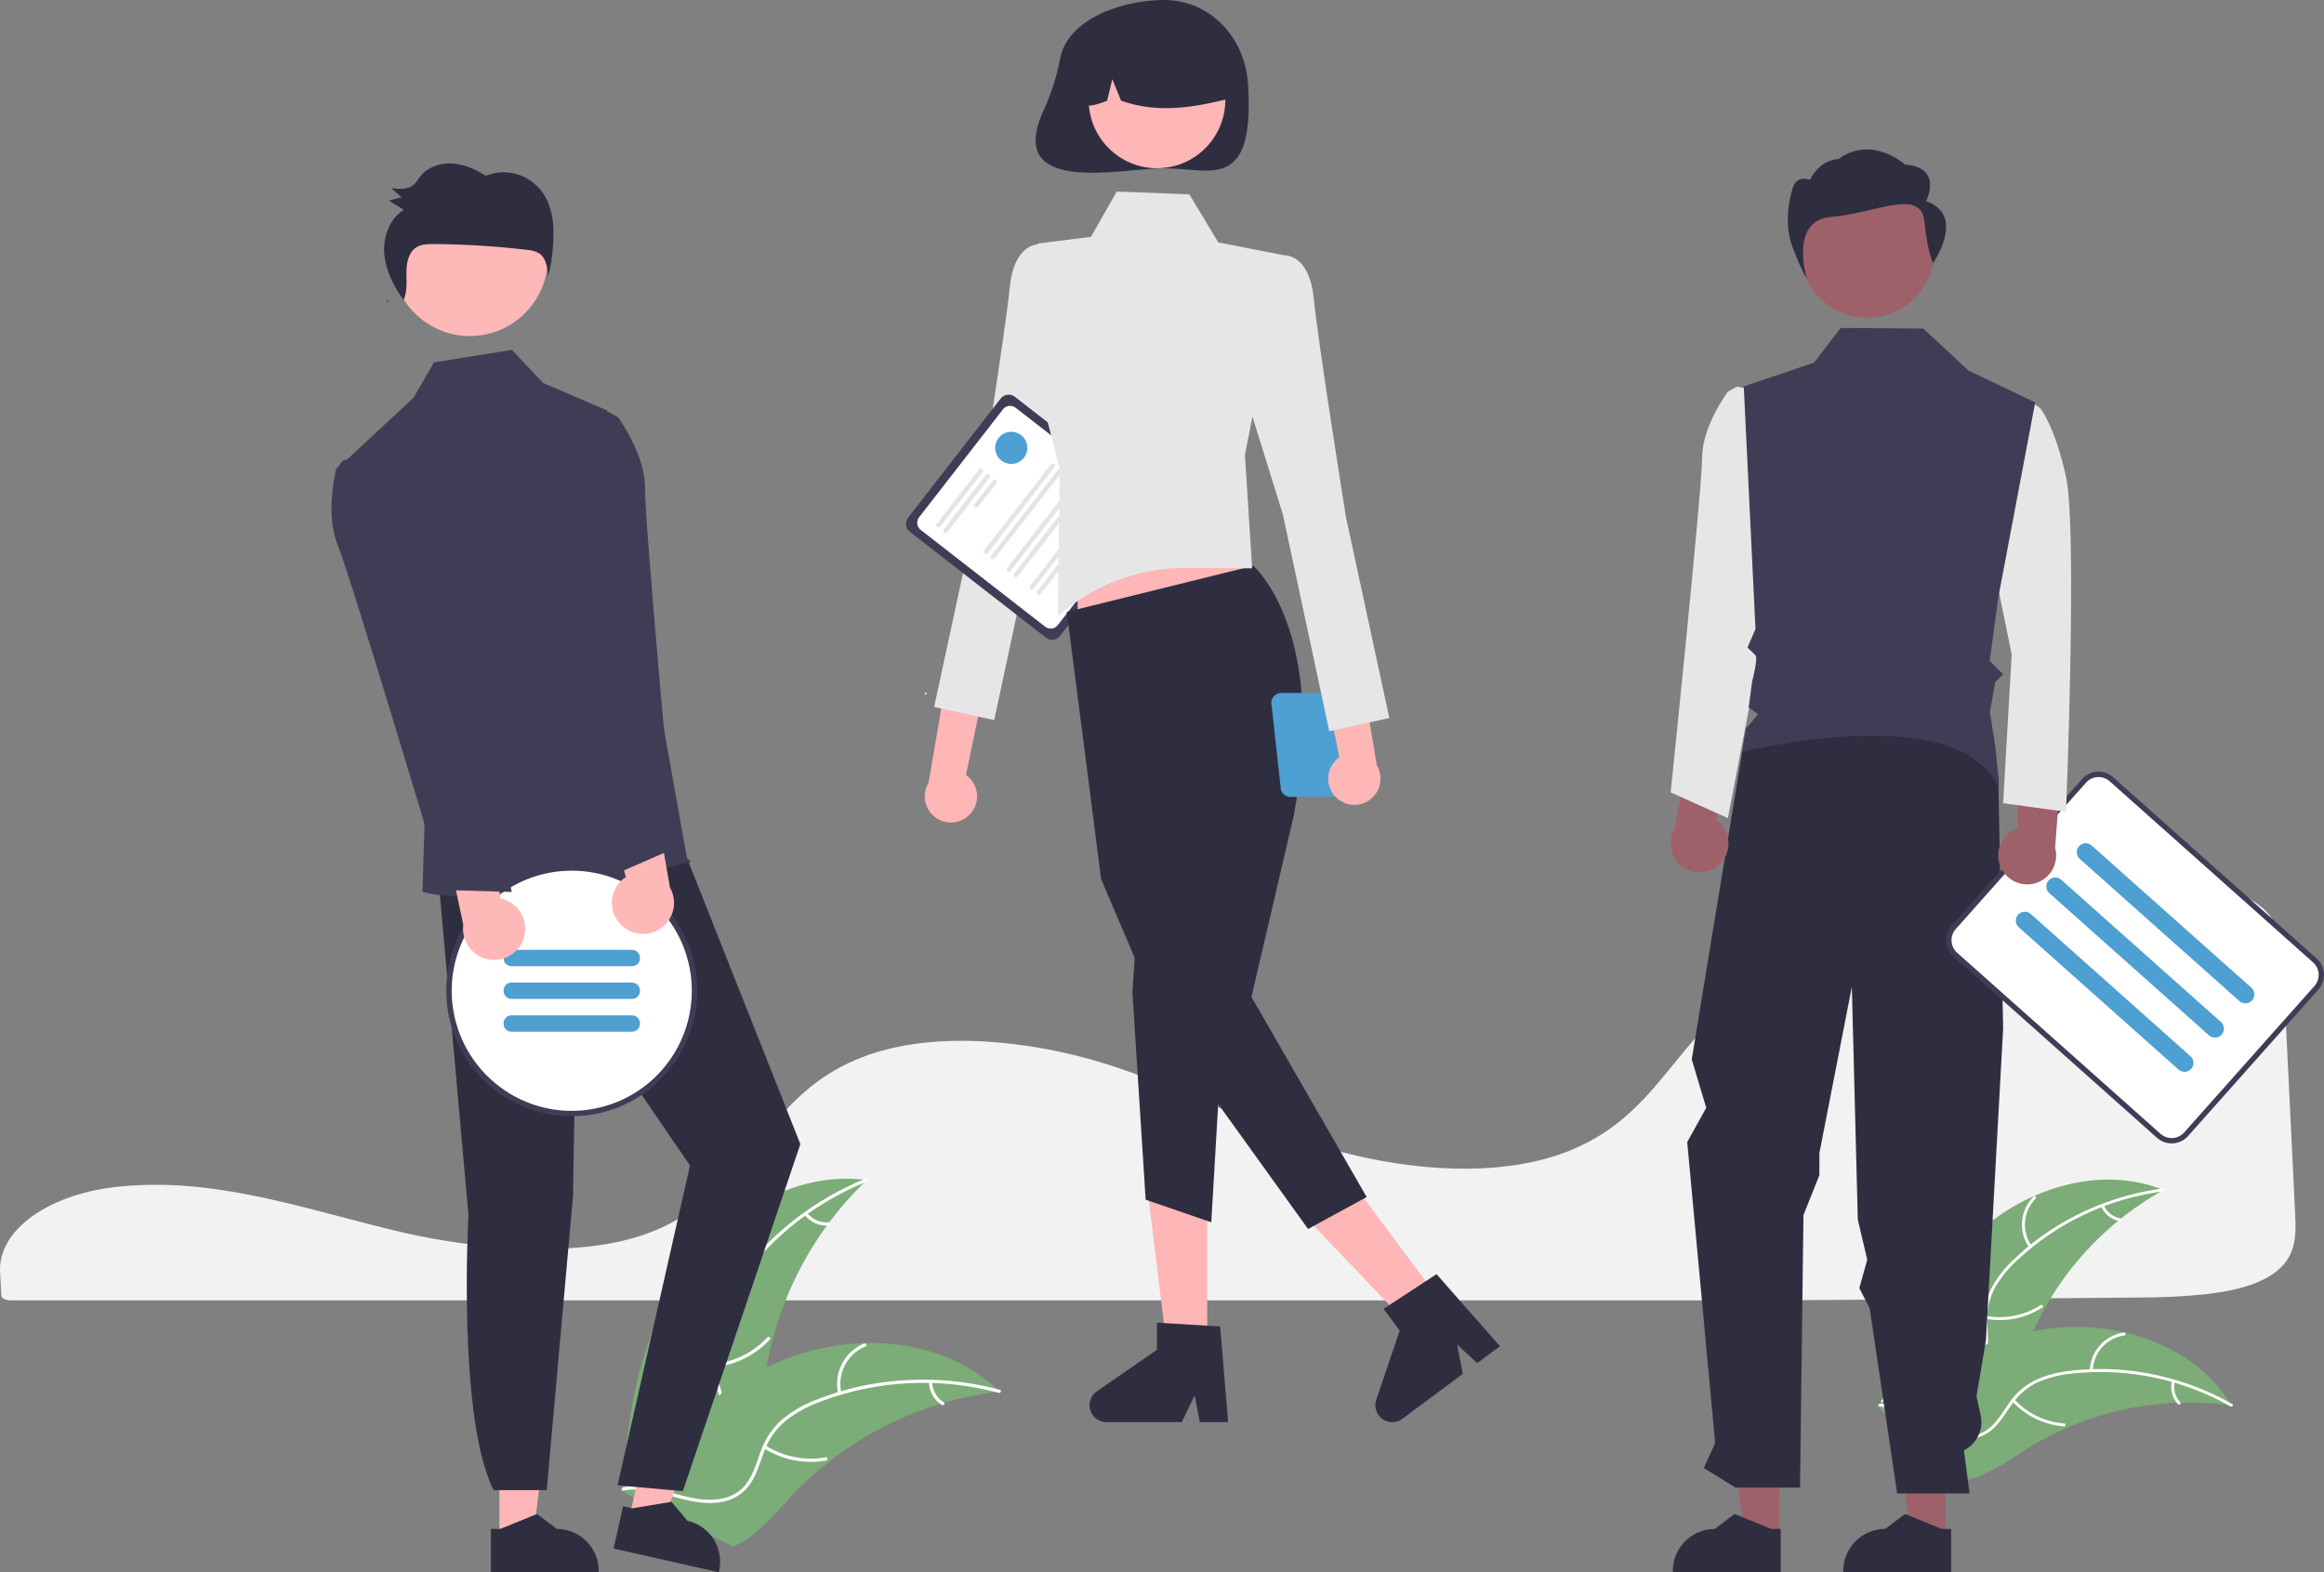 <svg width="575" height="389" viewBox="0 0 575 389" fill="none" xmlns="http://www.w3.org/2000/svg">
<rect x="0" y="0" width="575" height="389" fill="#808080" stroke="none"/>
<g clip-path="url(#clip0_88_1547)">
<path d="M38.696 293.133C35.966 293.133 33.23 293.246 30.558 293.473L30.169 293.506C12.446 295.073 -0.517 304.166 0.016 314.657L0.119 316.554C0.187 317.753 0.259 319.042 0.319 320.472C0.351 321.178 1.313 321.719 2.511 321.719H438.449C469.185 321.532 499.809 321.298 529.467 321.021C535.029 321.032 540.588 320.744 546.119 320.158C554.361 319.182 560.081 317.248 563.609 314.244H563.61C567.997 310.52 568.135 305.83 567.87 300.531C567.329 289.832 566.793 278.593 566.258 267.387C565.786 257.511 565.316 247.662 564.845 238.232C564.555 232.636 563.908 227.696 558.927 223.921C553.527 219.838 543.68 217.769 529.657 217.769C529.488 217.769 529.32 217.769 529.148 217.769C485.203 217.926 441.66 233.042 420.799 255.384C418.396 257.956 416.158 260.711 413.993 263.375C410.794 267.31 407.487 271.379 403.541 275.018C401.404 277.014 399.093 278.816 396.636 280.402C396.466 280.519 396.272 280.645 396.067 280.764C395.598 281.069 395.108 281.364 394.63 281.627C391.831 283.244 388.882 284.585 385.824 285.632L385.516 285.735C385.283 285.818 385.032 285.901 384.78 285.977C383.014 286.544 381.179 287.035 379.341 287.431C371.389 289.185 362.347 289.605 352.466 288.679C343.393 287.807 334.436 285.981 325.744 283.232C316.595 280.339 308.031 276.733 299.749 273.246C296.111 271.713 292.348 270.129 288.591 268.628C287.884 268.345 287.189 268.069 286.484 267.793C281.895 266.004 277.734 264.526 273.764 263.275C263.928 260.164 253.747 258.278 243.45 257.658C232.521 257.06 222.889 258.189 214.83 261.006C212.608 261.78 210.445 262.713 208.357 263.796C198.811 268.755 192.926 276.074 187.236 283.152C180.157 291.955 172.837 301.059 158.384 305.779C141.705 311.229 117.361 308.965 100.137 305.027C94.722 303.788 89.314 302.364 84.083 300.986C81.97 300.429 79.856 299.876 77.741 299.327C73.584 298.253 70.181 297.431 67.034 296.736L66.038 296.515C65.484 296.395 64.93 296.274 64.366 296.16C60.627 295.374 57.145 294.756 53.717 294.27L52.906 294.152C51.28 293.938 49.759 293.759 48.267 293.609L47.672 293.55C44.75 293.272 41.726 293.133 38.696 293.133Z" fill="#F2F2F2"/>
<path d="M489.482 304.842C501.748 293.784 519.994 288.224 535.298 294.424C519.599 303.144 507.489 317.137 501.11 333.929C498.674 340.413 496.639 347.88 490.646 351.351C486.917 353.512 482.278 353.617 478.097 352.574C473.916 351.531 470.084 349.441 466.304 347.371L465.229 347.347C470.057 331.55 477.215 315.899 489.482 304.842Z" fill="#7CAC78"/>
<path d="M535.213 294.76C521.658 296.512 509 302.493 499.036 311.851C496.856 313.828 495 316.136 493.538 318.691C492.194 321.226 491.553 324.074 491.681 326.94C491.748 329.615 492.125 332.344 491.54 334.988C491.221 336.337 490.62 337.604 489.777 338.704C488.934 339.805 487.867 340.715 486.648 341.374C483.653 343.096 480.218 343.639 476.84 344.053C473.09 344.513 469.187 344.932 465.941 347.036C465.548 347.291 465.175 346.665 465.568 346.411C471.216 342.75 478.363 344.082 484.436 341.638C487.27 340.498 489.778 338.497 490.665 335.471C491.441 332.825 491.055 330.011 490.964 327.303C490.798 324.509 491.318 321.716 492.479 319.169C493.806 316.548 495.57 314.173 497.694 312.144C502.404 307.499 507.814 303.625 513.727 300.662C520.456 297.243 527.721 295.001 535.206 294.032C535.669 293.972 535.673 294.701 535.213 294.76H535.213Z" fill="white"/>
<path d="M502.067 308.649C500.724 306.764 500.095 304.462 500.293 302.155C500.49 299.849 501.5 297.687 503.143 296.057C503.476 295.729 504.003 296.232 503.669 296.561C502.136 298.076 501.195 300.09 501.016 302.238C500.837 304.386 501.431 306.528 502.692 308.276C502.966 308.656 502.339 309.027 502.067 308.649V308.649Z" fill="white"/>
<path d="M491.469 325.588C496.127 326.414 500.925 325.453 504.906 322.897C505.3 322.643 505.673 323.269 505.279 323.522C501.131 326.174 496.136 327.164 491.291 326.294C490.829 326.211 491.01 325.505 491.469 325.588Z" fill="white"/>
<path d="M520.515 298.206C520.883 299.044 521.453 299.777 522.174 300.34C522.894 300.904 523.744 301.279 524.646 301.432C525.108 301.51 524.927 302.215 524.467 302.138C523.472 301.964 522.535 301.548 521.737 300.928C520.939 300.308 520.305 299.501 519.89 298.579C519.844 298.496 519.831 298.398 519.855 298.305C519.878 298.212 519.936 298.132 520.016 298.08C520.099 298.031 520.198 298.017 520.292 298.041C520.385 298.064 520.465 298.124 520.515 298.206Z" fill="white"/>
<path d="M552.151 347.75C551.861 347.71 551.571 347.67 551.276 347.634C547.372 347.116 543.431 346.916 539.494 347.036C539.19 347.04 538.881 347.049 538.577 347.062C529.095 347.453 519.768 349.6 511.069 353.397C507.609 354.911 504.269 356.685 501.079 358.706C496.672 361.497 492.117 364.874 487.191 366.012C486.678 366.137 486.158 366.229 485.634 366.29L465.283 348.661C465.256 348.598 465.226 348.539 465.2 348.476L464.355 347.809C464.512 347.693 464.678 347.577 464.835 347.461C464.926 347.393 465.022 347.33 465.113 347.262C465.175 347.219 465.237 347.175 465.29 347.132C465.311 347.117 465.332 347.103 465.349 347.093C465.402 347.05 465.456 347.015 465.506 346.977C466.43 346.323 467.36 345.673 468.296 345.03C468.3 345.025 468.3 345.025 468.309 345.024C475.397 340.05 483.049 335.935 491.107 332.765C491.348 332.674 491.594 332.577 491.845 332.494C495.473 331.145 499.206 330.094 503.006 329.353C505.087 328.953 507.188 328.66 509.3 328.473C514.757 328.001 520.254 328.391 525.589 329.628C536.226 332.095 545.955 337.938 551.718 347.05C551.865 347.283 552.008 347.512 552.151 347.75Z" fill="#7CAC78"/>
<path d="M551.882 347.969C540.005 341.204 526.299 338.355 512.711 339.827C509.78 340.091 506.909 340.817 504.204 341.976C501.605 343.19 499.379 345.078 497.757 347.444C496.2 349.62 494.859 352.026 492.801 353.785C491.733 354.67 490.491 355.319 489.156 355.69C487.82 356.061 486.422 356.145 485.051 355.938C481.623 355.509 478.554 353.873 475.608 352.17C472.336 350.278 468.969 348.261 465.11 347.986C464.643 347.953 464.722 347.229 465.188 347.263C471.902 347.741 476.806 353.109 483.126 354.816C486.075 355.613 489.282 355.525 491.811 353.644C494.024 351.998 495.408 349.519 496.966 347.302C498.515 344.971 500.611 343.054 503.071 341.72C505.708 340.427 508.546 339.592 511.463 339.252C518.019 338.38 524.67 338.545 531.175 339.74C538.605 341.063 545.755 343.649 552.315 347.384C552.72 347.615 552.285 348.199 551.882 347.969V347.969Z" fill="white"/>
<path d="M517.058 339.095C517.12 336.781 518.003 334.564 519.549 332.841C521.094 331.118 523.202 330.001 525.495 329.689C525.959 329.627 526.076 330.346 525.612 330.408C523.476 330.695 521.513 331.735 520.077 333.343C518.641 334.95 517.827 337.018 517.781 339.173C517.771 339.642 517.047 339.561 517.058 339.095V339.095Z" fill="white"/>
<path d="M498.401 346.237C501.623 349.702 506.033 351.824 510.75 352.181C511.217 352.216 511.138 352.94 510.671 352.905C505.763 352.524 501.179 350.306 497.834 346.693C497.516 346.349 498.084 345.894 498.401 346.237H498.401Z" fill="white"/>
<path d="M538.072 341.868C537.862 342.759 537.875 343.687 538.112 344.571C538.349 345.455 538.801 346.266 539.429 346.932C539.752 347.272 539.182 347.726 538.862 347.388C538.172 346.649 537.673 345.753 537.409 344.777C537.146 343.801 537.125 342.776 537.349 341.79C537.362 341.695 537.411 341.609 537.486 341.549C537.56 341.489 537.655 341.46 537.75 341.467C537.846 341.478 537.933 341.526 537.994 341.601C538.054 341.676 538.082 341.772 538.072 341.868Z" fill="white"/>
<path d="M168.371 315.839C178.415 300.599 196.383 289.575 214.476 291.947C200.11 305.641 191.049 323.978 188.897 343.712C188.095 351.326 187.995 359.878 182.551 365.259C179.163 368.607 174.231 370.011 169.469 370.059C164.708 370.107 160.027 368.938 155.409 367.776L154.252 368.049C155.023 349.811 158.327 331.08 168.371 315.839Z" fill="#7CAC78"/>
<path d="M214.478 292.33C200.468 297.976 188.593 307.895 180.539 320.677C178.757 323.398 177.414 326.383 176.56 329.522C175.828 332.607 175.934 335.832 176.869 338.862C177.684 341.705 178.846 344.518 178.956 347.509C178.99 349.041 178.699 350.562 178.103 351.974C177.508 353.386 176.621 354.656 175.5 355.7C172.776 358.376 169.253 359.912 165.755 361.295C161.872 362.831 157.814 364.364 154.927 367.519C154.578 367.901 154.005 367.335 154.354 366.954C159.377 361.466 167.392 360.902 173.208 356.598C175.921 354.59 178.047 351.752 178.155 348.269C178.249 345.222 177.053 342.321 176.203 339.45C175.248 336.507 175.027 333.376 175.561 330.329C176.252 327.156 177.477 324.124 179.185 321.363C182.931 315.085 187.639 309.436 193.139 304.621C199.386 299.092 206.532 294.672 214.268 291.553C214.747 291.36 214.954 292.138 214.478 292.33L214.478 292.33Z" fill="white"/>
<path d="M182.89 316.409C180.93 314.766 179.617 312.479 179.187 309.958C178.756 307.436 179.235 304.843 180.539 302.642C180.804 302.198 181.507 302.589 181.241 303.034C180.024 305.081 179.577 307.497 179.983 309.844C180.389 312.192 181.62 314.317 183.455 315.836C183.853 316.166 183.286 316.737 182.89 316.409Z" fill="white"/>
<path d="M176.266 337.475C181.478 337.062 186.342 334.699 189.889 330.857C190.24 330.476 190.812 331.041 190.462 331.422C186.763 335.413 181.696 337.862 176.272 338.28C175.755 338.319 175.752 337.515 176.266 337.475H176.266Z" fill="white"/>
<path d="M199.717 300.106C200.343 300.899 201.157 301.525 202.084 301.927C203.012 302.328 204.025 302.493 205.032 302.407C205.548 302.36 205.55 303.165 205.038 303.211C203.925 303.302 202.806 303.118 201.78 302.677C200.755 302.235 199.852 301.549 199.153 300.679C199.08 300.602 199.039 300.501 199.038 300.395C199.037 300.289 199.077 300.187 199.148 300.11C199.224 300.034 199.325 299.992 199.432 299.991C199.538 299.99 199.641 300.031 199.717 300.106H199.717Z" fill="white"/>
<path d="M247.33 344.29C247.009 344.328 246.687 344.366 246.362 344.41C242.042 344.942 237.772 345.824 233.595 347.048C233.27 347.138 232.943 347.233 232.621 347.332C222.588 350.388 213.21 355.281 204.962 361.762C201.683 364.344 198.604 367.172 195.754 370.221C191.817 374.433 187.884 379.312 182.932 381.9C182.418 382.176 181.888 382.42 181.345 382.63L154.675 369.44C154.63 369.38 154.581 369.325 154.535 369.265L153.446 368.787C153.582 368.619 153.727 368.448 153.863 368.281C153.941 368.183 154.026 368.089 154.104 367.991C154.158 367.927 154.213 367.863 154.258 367.802C154.276 367.781 154.295 367.759 154.31 367.744C154.355 367.683 154.403 367.631 154.446 367.577C155.252 366.619 156.066 365.666 156.888 364.717C156.891 364.711 156.891 364.711 156.9 364.708C163.185 357.492 170.128 350.737 177.874 345.252C178.107 345.087 178.343 344.915 178.588 344.757C182.094 342.303 185.794 340.141 189.651 338.29C191.767 337.284 193.932 336.385 196.139 335.598C201.844 333.575 207.831 332.461 213.882 332.299C225.944 331.978 237.975 335.519 246.672 343.661C246.894 343.87 247.111 344.075 247.33 344.29Z" fill="#7CAC78"/>
<path d="M247.103 344.599C232.519 340.669 217.067 341.437 202.944 346.792C199.883 347.891 197.014 349.466 194.443 351.458C192.002 353.48 190.146 356.119 189.069 359.101C188.009 361.861 187.244 364.808 185.531 367.262C184.636 368.505 183.488 369.545 182.163 370.314C180.838 371.082 179.365 371.562 177.842 371.721C174.056 372.216 170.318 371.321 166.694 370.319C162.669 369.206 158.506 367.987 154.303 368.766C153.794 368.861 153.677 368.065 154.185 367.971C161.498 366.614 168.237 370.991 175.471 371.057C178.846 371.089 182.252 370.102 184.434 367.386C186.343 365.011 187.134 361.973 188.183 359.169C189.191 356.245 190.9 353.611 193.16 351.5C195.621 349.383 198.424 347.7 201.45 346.524C208.219 343.768 215.379 342.093 222.668 341.561C230.983 340.908 239.349 341.683 247.403 343.853C247.902 343.987 247.598 344.733 247.103 344.599Z" fill="white"/>
<path d="M207.39 344.8C206.814 342.307 207.142 339.691 208.316 337.418C209.489 335.145 211.433 333.364 213.798 332.392C214.278 332.197 214.603 332.933 214.123 333.128C211.919 334.029 210.109 335.689 209.02 337.807C207.931 339.926 207.635 342.364 208.186 344.682C208.305 345.186 207.509 345.301 207.39 344.8H207.39Z" fill="white"/>
<path d="M189.422 357.631C193.832 360.439 199.138 361.482 204.283 360.551C204.792 360.459 204.909 361.255 204.4 361.347C199.045 362.306 193.525 361.209 188.943 358.276C188.506 357.997 188.988 357.352 189.422 357.631V357.631Z" fill="white"/>
<path d="M230.637 341.917C230.659 342.928 230.932 343.918 231.431 344.797C231.93 345.677 232.64 346.418 233.496 346.955C233.936 347.23 233.453 347.874 233.016 347.601C232.073 347.003 231.291 346.183 230.737 345.213C230.184 344.243 229.876 343.152 229.842 342.035C229.83 341.93 229.858 341.824 229.921 341.74C229.984 341.655 230.077 341.597 230.181 341.578C230.286 341.563 230.393 341.59 230.479 341.654C230.564 341.717 230.621 341.812 230.637 341.917V341.917Z" fill="white"/>
<path d="M239.856 201.577C240.522 200.914 241.035 200.113 241.359 199.23C241.682 198.346 241.808 197.403 241.728 196.466C241.647 195.529 241.362 194.621 240.893 193.806C240.424 192.991 239.781 192.289 239.012 191.749L249.509 140.927L238.184 144.501L229.738 193.668C228.917 195.021 228.621 196.63 228.906 198.187C229.191 199.745 230.038 201.143 231.285 202.118C232.532 203.093 234.094 203.577 235.673 203.477C237.253 203.377 238.741 202.701 239.856 201.577Z" fill="#FFB6B6"/>
<path d="M264.12 65.727L257.104 60.429C257.104 60.429 250.916 59.991 249.82 71.156C248.724 82.32 241.861 125.171 241.861 125.171L231.126 174.91L245.986 178.173L257.484 124.495L268.994 87.463L264.12 65.727Z" fill="#E6E6E6"/>
<path d="M258.775 157.762L225.123 131.586C224.599 131.177 224.258 130.577 224.176 129.918C224.093 129.258 224.276 128.593 224.683 128.067L247.58 98.609C247.988 98.085 248.588 97.744 249.247 97.662C249.907 97.579 250.572 97.762 251.097 98.169L284.749 124.345C285.273 124.754 285.614 125.354 285.697 126.013C285.779 126.673 285.597 127.338 285.189 127.864L262.293 157.322C261.884 157.846 261.285 158.187 260.625 158.269C259.966 158.352 259.301 158.169 258.775 157.762Z" fill="#3F3D56"/>
<path d="M258.59 155.053L227.793 131.098C227.328 130.735 227.025 130.202 226.952 129.617C226.879 129.031 227.041 128.44 227.402 127.974L248.159 101.269C248.522 100.803 249.054 100.5 249.64 100.427C250.225 100.354 250.816 100.516 251.282 100.878L282.079 124.833C282.545 125.196 282.847 125.729 282.921 126.314C282.994 126.9 282.832 127.491 282.47 127.957L261.713 154.662C261.351 155.128 260.818 155.43 260.233 155.504C259.647 155.577 259.057 155.415 258.59 155.053Z" fill="white"/>
<path d="M231.831 130.418C231.714 130.328 231.639 130.195 231.62 130.048C231.602 129.902 231.642 129.754 231.733 129.637L242.204 116.166C242.295 116.049 242.428 115.973 242.574 115.955C242.647 115.946 242.72 115.951 242.791 115.971C242.861 115.99 242.927 116.023 242.985 116.068C243.042 116.113 243.091 116.169 243.127 116.232C243.163 116.296 243.186 116.366 243.195 116.438C243.204 116.511 243.199 116.584 243.18 116.655C243.16 116.725 243.127 116.791 243.082 116.849L232.611 130.321C232.521 130.437 232.387 130.513 232.241 130.531C232.095 130.549 231.947 130.509 231.831 130.418Z" fill="#E4E4E4"/>
<path d="M233.566 131.769C233.45 131.678 233.374 131.545 233.356 131.398C233.337 131.252 233.378 131.104 233.468 130.988L243.939 117.516C244.03 117.399 244.163 117.323 244.31 117.305C244.456 117.287 244.604 117.327 244.72 117.418C244.837 117.509 244.912 117.642 244.931 117.788C244.949 117.935 244.908 118.082 244.818 118.199L234.347 131.671C234.256 131.787 234.123 131.863 233.977 131.881C233.83 131.9 233.682 131.859 233.566 131.769Z" fill="#E4E4E4"/>
<path d="M241.234 125.486C241.117 125.396 241.042 125.262 241.023 125.116C241.005 124.97 241.046 124.822 241.136 124.705L245.675 118.866C245.72 118.808 245.775 118.759 245.839 118.723C245.903 118.687 245.973 118.663 246.045 118.654C246.118 118.645 246.191 118.65 246.262 118.67C246.332 118.689 246.399 118.722 246.456 118.767C246.514 118.812 246.562 118.868 246.598 118.931C246.635 118.995 246.658 119.065 246.667 119.138C246.676 119.21 246.67 119.284 246.651 119.355C246.632 119.425 246.598 119.491 246.553 119.549L242.014 125.389C241.924 125.505 241.791 125.581 241.644 125.599C241.498 125.617 241.35 125.577 241.234 125.486Z" fill="#E4E4E4"/>
<path d="M243.574 136.946C243.457 136.855 243.382 136.722 243.363 136.576C243.345 136.429 243.386 136.282 243.476 136.165L260.007 114.897C260.052 114.84 260.107 114.791 260.171 114.755C260.234 114.719 260.304 114.696 260.377 114.687C260.449 114.678 260.523 114.683 260.593 114.702C260.664 114.722 260.73 114.755 260.787 114.8C260.845 114.844 260.893 114.9 260.93 114.964C260.966 115.027 260.989 115.097 260.998 115.17C261.007 115.242 261.002 115.316 260.982 115.386C260.963 115.457 260.93 115.523 260.885 115.581L244.354 136.848C244.264 136.965 244.131 137.04 243.984 137.059C243.838 137.077 243.69 137.037 243.574 136.946Z" fill="#E4E4E4"/>
<path d="M245.309 138.296C245.193 138.205 245.117 138.072 245.099 137.926C245.08 137.779 245.121 137.632 245.211 137.515L261.742 116.247C261.787 116.189 261.843 116.141 261.906 116.105C261.97 116.069 262.04 116.046 262.112 116.037C262.185 116.027 262.258 116.033 262.329 116.052C262.399 116.071 262.465 116.105 262.523 116.149C262.581 116.194 262.629 116.25 262.665 116.314C262.701 116.377 262.724 116.447 262.733 116.52C262.743 116.592 262.737 116.666 262.718 116.736C262.698 116.807 262.665 116.873 262.621 116.93L246.09 138.198C245.999 138.315 245.866 138.39 245.72 138.409C245.573 138.427 245.426 138.387 245.309 138.296Z" fill="#E4E4E4"/>
<path d="M249.249 141.36C249.132 141.27 249.057 141.136 249.038 140.99C249.02 140.844 249.06 140.696 249.151 140.579L265.682 119.311C265.726 119.254 265.782 119.205 265.846 119.169C265.909 119.133 265.979 119.11 266.052 119.101C266.124 119.092 266.198 119.097 266.268 119.116C266.339 119.136 266.405 119.169 266.462 119.214C266.52 119.258 266.568 119.314 266.604 119.378C266.641 119.441 266.664 119.511 266.673 119.584C266.682 119.656 266.677 119.73 266.657 119.8C266.638 119.871 266.605 119.937 266.56 119.995L250.029 141.262C249.939 141.379 249.805 141.455 249.659 141.473C249.513 141.491 249.365 141.451 249.249 141.36Z" fill="#E4E4E4"/>
<path d="M250.984 142.71C250.868 142.619 250.792 142.486 250.774 142.34C250.756 142.193 250.796 142.046 250.886 141.929L267.417 120.661C267.462 120.604 267.518 120.555 267.581 120.519C267.645 120.483 267.715 120.46 267.787 120.451C267.86 120.442 267.933 120.447 268.004 120.466C268.074 120.486 268.14 120.519 268.198 120.563C268.256 120.608 268.304 120.664 268.34 120.728C268.376 120.791 268.399 120.861 268.409 120.934C268.418 121.006 268.412 121.08 268.393 121.15C268.374 121.221 268.341 121.287 268.296 121.345L251.765 142.612C251.674 142.729 251.541 142.804 251.395 142.823C251.248 142.841 251.101 142.801 250.984 142.71Z" fill="#E4E4E4"/>
<path d="M254.924 145.775C254.807 145.684 254.732 145.551 254.713 145.404C254.695 145.258 254.735 145.11 254.826 144.994L271.357 123.726C271.402 123.668 271.457 123.62 271.521 123.584C271.584 123.547 271.654 123.524 271.727 123.515C271.799 123.506 271.873 123.511 271.943 123.531C272.014 123.55 272.08 123.583 272.137 123.628C272.195 123.673 272.243 123.729 272.279 123.792C272.316 123.856 272.339 123.926 272.348 123.998C272.357 124.071 272.352 124.144 272.332 124.215C272.313 124.285 272.28 124.351 272.235 124.409L255.704 145.677C255.614 145.793 255.48 145.869 255.334 145.887C255.188 145.905 255.04 145.865 254.924 145.775Z" fill="#E4E4E4"/>
<path d="M256.659 147.124C256.543 147.034 256.467 146.901 256.449 146.754C256.431 146.608 256.471 146.46 256.561 146.343L273.092 125.076C273.183 124.96 273.316 124.884 273.462 124.866C273.608 124.848 273.756 124.889 273.872 124.979C273.988 125.07 274.064 125.203 274.082 125.349C274.101 125.495 274.061 125.642 273.971 125.759L257.44 147.027C257.349 147.143 257.216 147.219 257.07 147.237C256.923 147.255 256.776 147.215 256.659 147.124Z" fill="#E4E4E4"/>
<path d="M229.031 171.824C229.157 171.824 229.259 171.722 229.259 171.595C229.259 171.469 229.157 171.367 229.031 171.367C228.905 171.367 228.802 171.469 228.802 171.595C228.802 171.722 228.905 171.824 229.031 171.824Z" fill="white"/>
<path d="M262.317 14.366C261.513 18.685 260.196 22.891 258.392 26.896C248.065 48.751 277.474 41.627 287.984 41.627C299.475 41.627 310.469 47.672 308.79 20.814C308.072 9.341 299.475 0 287.984 0C278.169 0 264.369 4.364 262.317 14.366Z" fill="#2F2E41"/>
<path d="M298.695 334.889H288.905L284.246 297.113H298.695V334.889Z" fill="#FFB6B6"/>
<path d="M303.862 351.858H296.841L295.588 345.227L292.378 351.858H273.757C272.865 351.858 271.995 351.572 271.276 351.043C270.557 350.514 270.026 349.769 269.761 348.917C269.495 348.064 269.509 347.149 269.8 346.305C270.091 345.461 270.644 344.732 271.379 344.225L286.249 333.951V327.247L301.89 328.181L303.862 351.858Z" fill="#2F2E41"/>
<path d="M356.858 322.529L349.002 328.373L322.73 300.841L334.325 292.215L356.858 322.529Z" fill="#FFB6B6"/>
<path d="M371.127 333.061L365.493 337.252L360.532 332.679L361.912 339.916L346.969 351.032C346.253 351.565 345.385 351.855 344.492 351.859C343.6 351.864 342.729 351.583 342.008 351.057C341.286 350.532 340.751 349.789 340.481 348.938C340.211 348.087 340.22 347.172 340.507 346.326L346.312 329.206L342.313 323.826L355.421 315.239L371.127 333.061Z" fill="#2F2E41"/>
<path d="M266.631 161.031L313.104 153.79L303.862 125.977H266.631V161.031Z" fill="#FFB6B6"/>
<path d="M310.093 139.985C310.093 139.985 328.668 156.039 320.098 201.806L309.635 246.649L338.142 296.16L323.646 304.069L288.517 255.225L272.441 217.504L263.938 151.393L310.093 139.985Z" fill="#2F2E41"/>
<path d="M281.302 228.254L280.184 245.563L283.455 296.819L299.692 302.412L302.767 249.895L281.302 228.254Z" fill="#2F2E41"/>
<path d="M276.31 47.388L294.274 48.089L301.433 59.978L317.768 63.168L308.017 112.518L309.81 140.608L293.545 140.509C281.823 140.437 270.487 144.697 261.712 152.472L262.199 116.009L255.203 88.791L256.775 60.25L269.916 58.607L276.31 47.388Z" fill="#E6E6E6"/>
<path d="M286.262 41.622C295.6 41.622 303.169 34.05 303.169 24.709C303.169 15.368 295.6 7.795 286.262 7.795C276.925 7.795 269.355 15.368 269.355 24.709C269.355 34.05 276.925 41.622 286.262 41.622Z" fill="#FFB6B6"/>
<path d="M274.781 7.468C277.743 5.661 281.137 4.684 284.606 4.638C288.076 4.592 291.494 5.48 294.503 7.208C297.512 8.936 300.002 11.441 301.712 14.461C303.423 17.481 304.29 20.906 304.225 24.376C295.61 26.54 286.559 28.196 277.372 24.894L275.202 19.582L273.923 24.898C271.125 26.042 268.32 27.009 265.515 24.887C265.4 21.426 266.196 17.996 267.822 14.939C269.448 11.882 271.847 9.306 274.781 7.468Z" fill="#2F2E41"/>
<path d="M314.641 174.707L316.92 195.399C317.079 195.915 317.399 196.367 317.833 196.688C318.268 197.008 318.793 197.182 319.333 197.182H329.839C330.379 197.182 330.905 197.008 331.339 196.688C331.774 196.367 332.094 195.915 332.253 195.399L334.14 179.54C334.685 179.807 335.286 179.941 335.892 179.931C336.499 179.921 337.095 179.766 337.631 179.481C338.166 179.196 338.626 178.787 338.973 178.289C339.321 177.791 339.544 177.218 339.627 176.617C339.709 176.015 339.648 175.403 339.448 174.83C339.247 174.257 338.914 173.739 338.475 173.32C338.036 172.901 337.503 172.592 336.922 172.419C336.34 172.246 335.726 172.214 335.129 172.324C334.893 172.046 334.6 171.823 334.269 171.67C333.938 171.516 333.578 171.438 333.213 171.438H317.054C316.659 171.439 316.27 171.531 315.917 171.709C315.564 171.887 315.258 172.146 315.023 172.464C314.789 172.782 314.632 173.15 314.565 173.54C314.499 173.93 314.525 174.329 314.641 174.707ZM334.47 178.467L335.626 174.707C335.76 174.273 335.774 173.811 335.665 173.37C335.714 173.368 335.761 173.355 335.811 173.355C336.537 173.355 337.233 173.644 337.746 174.158C338.26 174.671 338.548 175.368 338.548 176.094C338.548 176.82 338.26 177.517 337.746 178.031C337.233 178.544 336.537 178.833 335.811 178.833C335.34 178.83 334.878 178.704 334.47 178.467Z" fill="#4E9FD2"/>
<path d="M330.483 197.196C329.82 196.529 329.311 195.725 328.993 194.84C328.674 193.956 328.553 193.012 328.638 192.075C328.723 191.138 329.013 190.232 329.486 189.419C329.959 188.607 330.605 187.908 331.378 187.372L321.139 136.497L332.446 140.128L340.642 189.338C341.455 190.696 341.743 192.305 341.45 193.861C341.157 195.417 340.304 196.812 339.051 197.78C337.799 198.749 336.236 199.224 334.656 199.117C333.077 199.009 331.592 198.325 330.483 197.196Z" fill="#FFB6B6"/>
<path d="M310.753 68.466L317.768 63.168C317.768 63.168 323.957 62.729 325.053 73.894C326.149 85.059 333.012 127.909 333.012 127.909L343.747 177.648L328.887 180.911L317.389 127.234L305.879 90.202L310.753 68.466Z" fill="#E6E6E6"/>
<path d="M250.205 114.777C252.398 114.777 254.176 112.999 254.176 110.805C254.176 108.611 252.398 106.832 250.205 106.832C248.011 106.832 246.233 108.611 246.233 110.805C246.233 112.999 248.011 114.777 250.205 114.777Z" fill="#4E9FD2"/>
<path d="M123.569 380.975L131.845 380.974L135.783 349.041L123.568 349.041L123.569 380.975Z" fill="#FFB6B6"/>
<path d="M121.458 378.271L123.787 378.271L132.882 374.571L137.756 378.271H137.757C140.512 378.271 143.154 379.366 145.101 381.314C147.049 383.263 148.144 385.905 148.144 388.661V388.999L121.458 389L121.458 378.271Z" fill="#2F2E41"/>
<path d="M155.64 375.757L163.714 377.581L174.586 347.299L162.671 344.608L155.64 375.757Z" fill="#FFB6B6"/>
<path d="M154.176 372.656L156.449 373.169L166.135 371.564L170.075 376.247L170.075 376.247C172.762 376.854 175.098 378.504 176.569 380.834C178.04 383.164 178.526 385.983 177.919 388.671L177.845 389L151.814 383.121L154.176 372.656Z" fill="#2F2E41"/>
<path d="M108.418 216.712L115.902 300.591C115.902 300.591 113.097 350.949 122.146 368.669H135.269L141.766 295.993L142.582 247.212L170.715 288.366L152.796 367.481L168.947 368.925L198.025 283.068L166.079 202.467L108.418 216.712Z" fill="#2F2E41"/>
<path d="M116.256 83.136C126.915 83.136 135.556 74.491 135.556 63.828C135.556 53.165 126.915 44.52 116.256 44.52C105.596 44.52 96.955 53.165 96.955 63.828C96.955 74.491 105.596 83.136 116.256 83.136Z" fill="#FFB8B8"/>
<path d="M150.184 101.535L134.351 94.739L126.643 86.56L107.387 89.666L102.278 98.43L85.739 113.814L105.116 201.459L104.53 220.602C104.53 220.602 116.931 226.187 170.715 213.327C171.36 213.173 170.01 212.498 170.01 212.498L150.184 101.535Z" fill="#3F3D56"/>
<path d="M96.186 74.784C96.052 74.6 95.919 74.415 95.787 74.228C95.734 74.34 95.692 74.456 95.631 74.566L96.186 74.784Z" fill="#2F2E41"/>
<path d="M135.455 49.705C134.165 46.894 131.864 44.671 129.011 43.478C126.183 42.337 123.022 42.34 120.196 43.486C117.644 41.873 114.809 40.595 111.824 40.436C108.838 40.278 105.681 41.386 103.841 43.825C103.431 44.469 102.964 45.075 102.447 45.638C100.968 47.008 98.72 46.81 96.754 46.53C97.636 47.286 98.518 48.042 99.4 48.798C98.333 49.077 97.265 49.356 96.198 49.635C97.444 50.39 98.689 51.146 99.934 51.902C96.319 54.073 94.675 58.812 95.109 63.116C95.52 67.19 97.486 70.916 99.837 74.228C100.775 72.249 100.573 69.88 100.557 67.65C100.541 65.294 100.958 62.619 102.845 61.302C104.118 60.414 105.755 60.374 107.29 60.383C115.033 60.425 122.767 60.908 130.455 61.83C131.499 61.875 132.516 62.17 133.421 62.69C135.121 63.851 135.453 66.245 135.623 68.346C136.522 64.877 136.961 61.306 136.931 57.723C137.007 54.976 136.504 52.245 135.455 49.705Z" fill="#2F2E41"/>
<path d="M141.464 275.512C158.241 275.512 171.841 261.906 171.841 245.123C171.841 228.34 158.241 214.734 141.464 214.734C124.686 214.734 111.086 228.34 111.086 245.123C111.086 261.906 124.686 275.512 141.464 275.512Z" fill="white"/>
<path d="M141.464 214.059C139.902 214.059 138.343 214.176 136.799 214.41C136.009 214.525 135.24 214.673 134.477 214.856C128.872 216.148 123.737 218.972 119.645 223.014C115.552 227.056 112.662 232.155 111.297 237.744C109.933 243.333 110.147 249.192 111.917 254.666C113.687 260.14 116.942 265.014 121.32 268.745C121.84 269.184 122.366 269.61 122.913 270.015C126.854 272.954 131.436 274.915 136.283 275.737C141.13 276.559 146.102 276.217 150.792 274.741C155.481 273.264 159.752 270.695 163.255 267.244C166.757 263.794 169.39 259.56 170.938 254.893C172.485 250.225 172.903 245.256 172.155 240.396C171.408 235.535 169.518 230.922 166.64 226.935C163.762 222.948 159.979 219.702 155.602 217.463C151.225 215.225 146.379 214.058 141.464 214.059V214.059ZM141.464 274.836C135.148 274.843 128.996 272.824 123.912 269.076C123.359 268.671 122.825 268.252 122.305 267.807C118.04 264.207 114.876 259.478 113.174 254.162C111.473 248.846 111.304 243.158 112.687 237.75C114.069 232.342 116.948 227.433 120.992 223.587C125.036 219.741 130.081 217.112 135.55 216.004C136.306 215.848 137.062 215.727 137.832 215.632C139.037 215.483 140.25 215.409 141.464 215.409C149.341 215.409 156.896 218.54 162.466 224.112C168.037 229.685 171.166 237.242 171.166 245.123C171.166 253.003 168.037 260.561 162.466 266.134C156.896 271.706 149.341 274.836 141.464 274.836Z" fill="#3F3D56"/>
<path d="M126.564 239.045H156.363C157.455 239.045 158.34 238.16 158.34 237.068V236.971C158.34 235.879 157.455 234.994 156.363 234.994H126.564C125.472 234.994 124.587 235.879 124.587 236.971V237.068C124.587 238.16 125.472 239.045 126.564 239.045Z" fill="#4E9FD2"/>
<path d="M126.564 247.149H156.363C157.455 247.149 158.34 246.264 158.34 245.172V245.074C158.34 243.982 157.455 243.097 156.363 243.097H126.564C125.472 243.097 124.587 243.982 124.587 245.074V245.172C124.587 246.264 125.472 247.149 126.564 247.149Z" fill="#4E9FD2"/>
<path d="M126.564 255.253H156.363C157.455 255.253 158.34 254.367 158.34 253.275V253.178C158.34 252.086 157.455 251.201 156.363 251.201H126.564C125.472 251.201 124.587 252.086 124.587 253.178V253.275C124.587 254.367 125.472 255.253 126.564 255.253Z" fill="#4E9FD2"/>
<path d="M481.322 379.944L472.644 379.943L468.515 346.459L481.323 346.459L481.322 379.944Z" fill="#9E616A"/>
<path d="M440.267 379.944L431.589 379.943L427.461 346.459L440.269 346.459L440.267 379.944Z" fill="#9E616A"/>
<path d="M440.573 389L413.887 388.999V388.661C413.887 385.905 414.982 383.263 416.93 381.314C418.877 379.366 421.519 378.271 424.274 378.271H424.275L429.149 374.571L438.244 378.271L440.573 378.271L440.573 389Z" fill="#2F2E41"/>
<path d="M482.741 389L456.055 388.999V388.661C456.055 385.905 457.15 383.263 459.098 381.314C461.045 379.366 463.687 378.271 466.442 378.271H466.443L471.317 374.571L480.412 378.271L482.741 378.271L482.741 389Z" fill="#2F2E41"/>
<path d="M431.755 181.771L418.566 262.107L422.155 274.079L417.446 282.557L424.362 357.018L421.554 363.202L429.399 368.041H445.361L446.208 300.631L450.151 290.734V285.279L458.177 244.174L459.655 301.739L461.99 311.652L460.029 318.71L462.591 323.655L469.398 369.51H487.297L485.912 358.842C487.472 358.052 488.724 356.767 489.473 355.187C490.222 353.608 490.425 351.824 490.051 350.117L489.024 345.441L491.36 331.615L495.613 254.482L494.414 192.246L473.476 176.229L431.755 181.771Z" fill="#2F2E41"/>
<path d="M461.99 78.61C471.174 78.61 478.619 71.162 478.619 61.974C478.619 52.787 471.174 45.339 461.99 45.339C452.806 45.339 445.361 52.787 445.361 61.974C445.361 71.162 452.806 78.61 461.99 78.61Z" fill="#9E616A"/>
<path d="M425.657 213.651C426.381 212.903 426.932 212.005 427.271 211.021C427.61 210.037 427.73 208.991 427.621 207.955C427.513 206.92 427.178 205.921 426.642 205.029C426.106 204.137 425.38 203.373 424.517 202.792L430.984 178.329L418.525 182.521L414.295 205.109C413.414 206.624 413.121 208.41 413.469 210.128C413.817 211.846 414.783 213.376 416.183 214.429C417.584 215.482 419.322 215.984 421.068 215.841C422.814 215.697 424.447 214.918 425.657 213.651H425.657Z" fill="#9E616A"/>
<path d="M432.462 96.199L429.788 95.644L427.507 96.907C427.507 96.907 421.137 105.405 421.137 113.194C421.137 120.983 413.351 196.042 413.351 196.042L427.507 202.414L438.833 143.642L432.462 96.199Z" fill="#E6E6E6"/>
<path d="M476.553 49.778C476.553 49.778 480.902 41.46 471.333 40.704C471.333 40.704 463.176 33.301 454.861 39.35C454.861 39.35 450.326 39.35 447.846 44.484C447.846 44.484 444.279 43.131 443.495 46.753C443.495 46.753 440.885 54.315 443.495 61.12C446.105 67.925 446.972 68.681 446.972 68.681C446.972 68.681 442.683 54.414 453.123 53.657C463.562 52.901 475.244 46.375 476.114 54.693C476.984 63.01 478.293 65.06 478.293 65.06C478.293 65.06 486.557 53.18 476.553 49.778Z" fill="#2F2E41"/>
<path d="M537.298 282.557C536.043 282.559 534.831 282.097 533.896 281.259L483.571 236.445C482.557 235.54 481.943 234.269 481.864 232.912C481.785 231.554 482.248 230.221 483.15 229.205L515.389 192.974C516.294 191.96 517.564 191.346 518.921 191.267C520.278 191.188 521.611 191.651 522.627 192.554L572.953 237.368C573.968 238.273 574.583 239.543 574.662 240.901C574.741 242.259 574.277 243.592 573.373 244.608L541.134 280.838C540.688 281.343 540.146 281.754 539.539 282.047C538.933 282.341 538.275 282.511 537.602 282.548C537.501 282.555 537.399 282.557 537.298 282.557Z" fill="white"/>
<path d="M537.298 282.887C535.962 282.889 534.673 282.397 533.677 281.506L483.352 236.691C482.273 235.728 481.619 234.376 481.536 232.931C481.452 231.486 481.944 230.067 482.904 228.985L515.143 192.755C516.106 191.676 517.458 191.022 518.902 190.938C520.346 190.854 521.765 191.346 522.846 192.307L573.172 237.122C574.253 238.085 574.907 239.437 574.991 240.882C575.075 242.327 574.581 243.746 573.62 244.827L541.38 281.058C540.905 281.595 540.328 282.032 539.683 282.344C539.038 282.657 538.337 282.838 537.622 282.878C537.513 282.884 537.405 282.887 537.298 282.887ZM519.221 192.246C518.637 192.245 518.059 192.368 517.526 192.607C516.992 192.846 516.516 193.195 516.128 193.632L483.889 229.862C483.16 230.683 482.787 231.759 482.85 232.854C482.914 233.95 483.41 234.976 484.228 235.707L534.554 280.521C534.96 280.882 535.433 281.16 535.946 281.339C536.459 281.518 537.003 281.593 537.545 281.562C538.088 281.53 538.619 281.392 539.108 281.155C539.597 280.918 540.035 280.587 540.396 280.181L572.635 243.951C573.365 243.131 573.739 242.054 573.675 240.958C573.612 239.862 573.115 238.837 572.296 238.107L521.97 193.292C521.213 192.617 520.234 192.245 519.221 192.246H519.221Z" fill="#3F3D56"/>
<path d="M555.547 248.245C555.004 248.246 554.479 248.046 554.074 247.684L514.57 212.507C514.351 212.313 514.173 212.078 514.045 211.816C513.917 211.553 513.843 211.268 513.825 210.977C513.808 210.685 513.848 210.393 513.944 210.117C514.039 209.841 514.189 209.587 514.383 209.369C514.577 209.151 514.812 208.973 515.075 208.846C515.338 208.719 515.623 208.645 515.914 208.629C516.206 208.612 516.498 208.654 516.773 208.75C517.049 208.847 517.302 208.997 517.52 209.192L557.024 244.37C557.36 244.669 557.597 245.063 557.704 245.5C557.811 245.937 557.782 246.396 557.622 246.817C557.462 247.237 557.177 247.599 556.807 247.854C556.436 248.109 555.997 248.246 555.547 248.245Z" fill="#4E9FD2"/>
<path d="M548.012 256.713C547.469 256.713 546.944 256.514 546.539 256.152L507.035 220.974C506.818 220.78 506.64 220.546 506.513 220.283C506.387 220.021 506.313 219.736 506.296 219.445C506.279 219.155 506.319 218.863 506.415 218.588C506.511 218.313 506.66 218.059 506.853 217.841C507.047 217.624 507.282 217.447 507.544 217.32C507.806 217.193 508.091 217.119 508.382 217.102C508.672 217.085 508.964 217.126 509.239 217.221C509.514 217.317 509.767 217.466 509.985 217.66L549.489 252.838C549.825 253.137 550.062 253.531 550.169 253.968C550.276 254.405 550.247 254.864 550.087 255.285C549.927 255.705 549.643 256.067 549.272 256.322C548.901 256.577 548.462 256.713 548.012 256.713H548.012Z" fill="#4E9FD2"/>
<path d="M540.477 265.181C539.934 265.182 539.409 264.983 539.003 264.62L499.499 229.443C499.282 229.249 499.104 229.014 498.977 228.752C498.849 228.49 498.775 228.205 498.758 227.914C498.741 227.623 498.782 227.331 498.877 227.055C498.973 226.78 499.122 226.526 499.316 226.308C499.51 226.09 499.745 225.913 500.007 225.786C500.27 225.659 500.554 225.585 500.845 225.568C501.136 225.552 501.428 225.592 501.703 225.688C501.978 225.784 502.232 225.934 502.45 226.128L541.953 261.306C542.289 261.605 542.526 261.999 542.633 262.436C542.74 262.873 542.712 263.332 542.552 263.753C542.392 264.173 542.107 264.535 541.737 264.79C541.366 265.045 540.927 265.182 540.477 265.181H540.477Z" fill="#4E9FD2"/>
<path d="M495.302 215.095C494.795 214.185 494.493 213.176 494.418 212.138C494.343 211.1 494.497 210.058 494.868 209.085C495.24 208.113 495.82 207.234 496.567 206.51C497.315 205.785 498.212 205.234 499.196 204.895L499.239 179.591L510.199 186.848L508.478 209.765C508.939 211.456 508.764 213.257 507.986 214.827C507.208 216.397 505.881 217.627 504.257 218.284C502.632 218.941 500.824 218.98 499.173 218.392C497.523 217.804 496.145 216.631 495.302 215.095H495.302Z" fill="#9E616A"/>
<path d="M496.315 103.133L501.212 98.412L504.809 101.009C504.809 101.009 508.348 105.258 511.179 118.003C514.011 130.749 511.179 200.851 511.179 200.851L495.607 198.727L497.73 161.906L491.36 130.749L496.315 103.133Z" fill="#E6E6E6"/>
<path d="M503.545 99.563L487.048 91.68L475.847 81.287L455.422 81.134L448.833 89.703L431.438 95.614L434.338 155.615L432.361 160.228C432.361 160.228 433.738 161.473 434.367 162.169C434.996 162.865 433.498 168.692 433.498 168.692L432.653 175.031L434.996 176.706L431.95 180.306L431.193 185.981C431.193 185.981 484.375 172.758 494.423 194.663C494.954 195.821 493.647 184.51 493.647 184.51L492.339 176.229L493.636 168.797L495.613 166.82L492.298 163.503L494.423 147.767L503.545 99.563Z" fill="#3F3D56"/>
<path d="M129.41 232.581C129.819 231.541 129.996 230.424 129.927 229.308C129.858 228.193 129.545 227.106 129.011 226.124C128.477 225.142 127.734 224.29 126.835 223.626C125.936 222.963 124.902 222.505 123.807 222.284L120.142 195.363L109.516 204.655L114.625 228.795C114.377 230.661 114.821 232.552 115.874 234.112C116.926 235.671 118.514 236.791 120.337 237.257C122.159 237.724 124.089 237.506 125.761 236.644C127.434 235.782 128.732 234.336 129.41 232.581V232.581Z" fill="#FFB8B8"/>
<path d="M87.778 113.321L84.898 113.873L83.157 116.066C83.157 116.066 80.341 127.117 83.549 134.84C86.758 142.563 109.955 220.194 109.955 220.194L126.616 220.677L113.637 157.735L87.778 113.321Z" fill="#3F3D56"/>
<path d="M153.463 228.632C152.696 227.819 152.115 226.849 151.763 225.788C151.411 224.727 151.296 223.602 151.426 222.492C151.556 221.382 151.927 220.313 152.514 219.363C153.102 218.412 153.89 217.601 154.824 216.988L148.191 190.641L161.514 195.3L165.77 219.605C166.696 221.243 166.989 223.164 166.594 225.003C166.198 226.843 165.142 228.474 163.625 229.587C162.108 230.699 160.235 231.217 158.363 231.041C156.49 230.865 154.746 230.008 153.463 228.632Z" fill="#FFB8B8"/>
<path d="M147.642 102.444L150.52 101.882L152.953 103.267C152.953 103.267 159.685 112.471 159.587 120.833C159.488 129.196 166.899 209.881 166.899 209.881L151.619 216.544L140.202 153.3L147.642 102.444Z" fill="#3F3D56"/>
</g>
<defs>
<clipPath id="clip0_88_1547">
<rect width="575" height="389" fill="white"/>
</clipPath>
</defs>
</svg>
